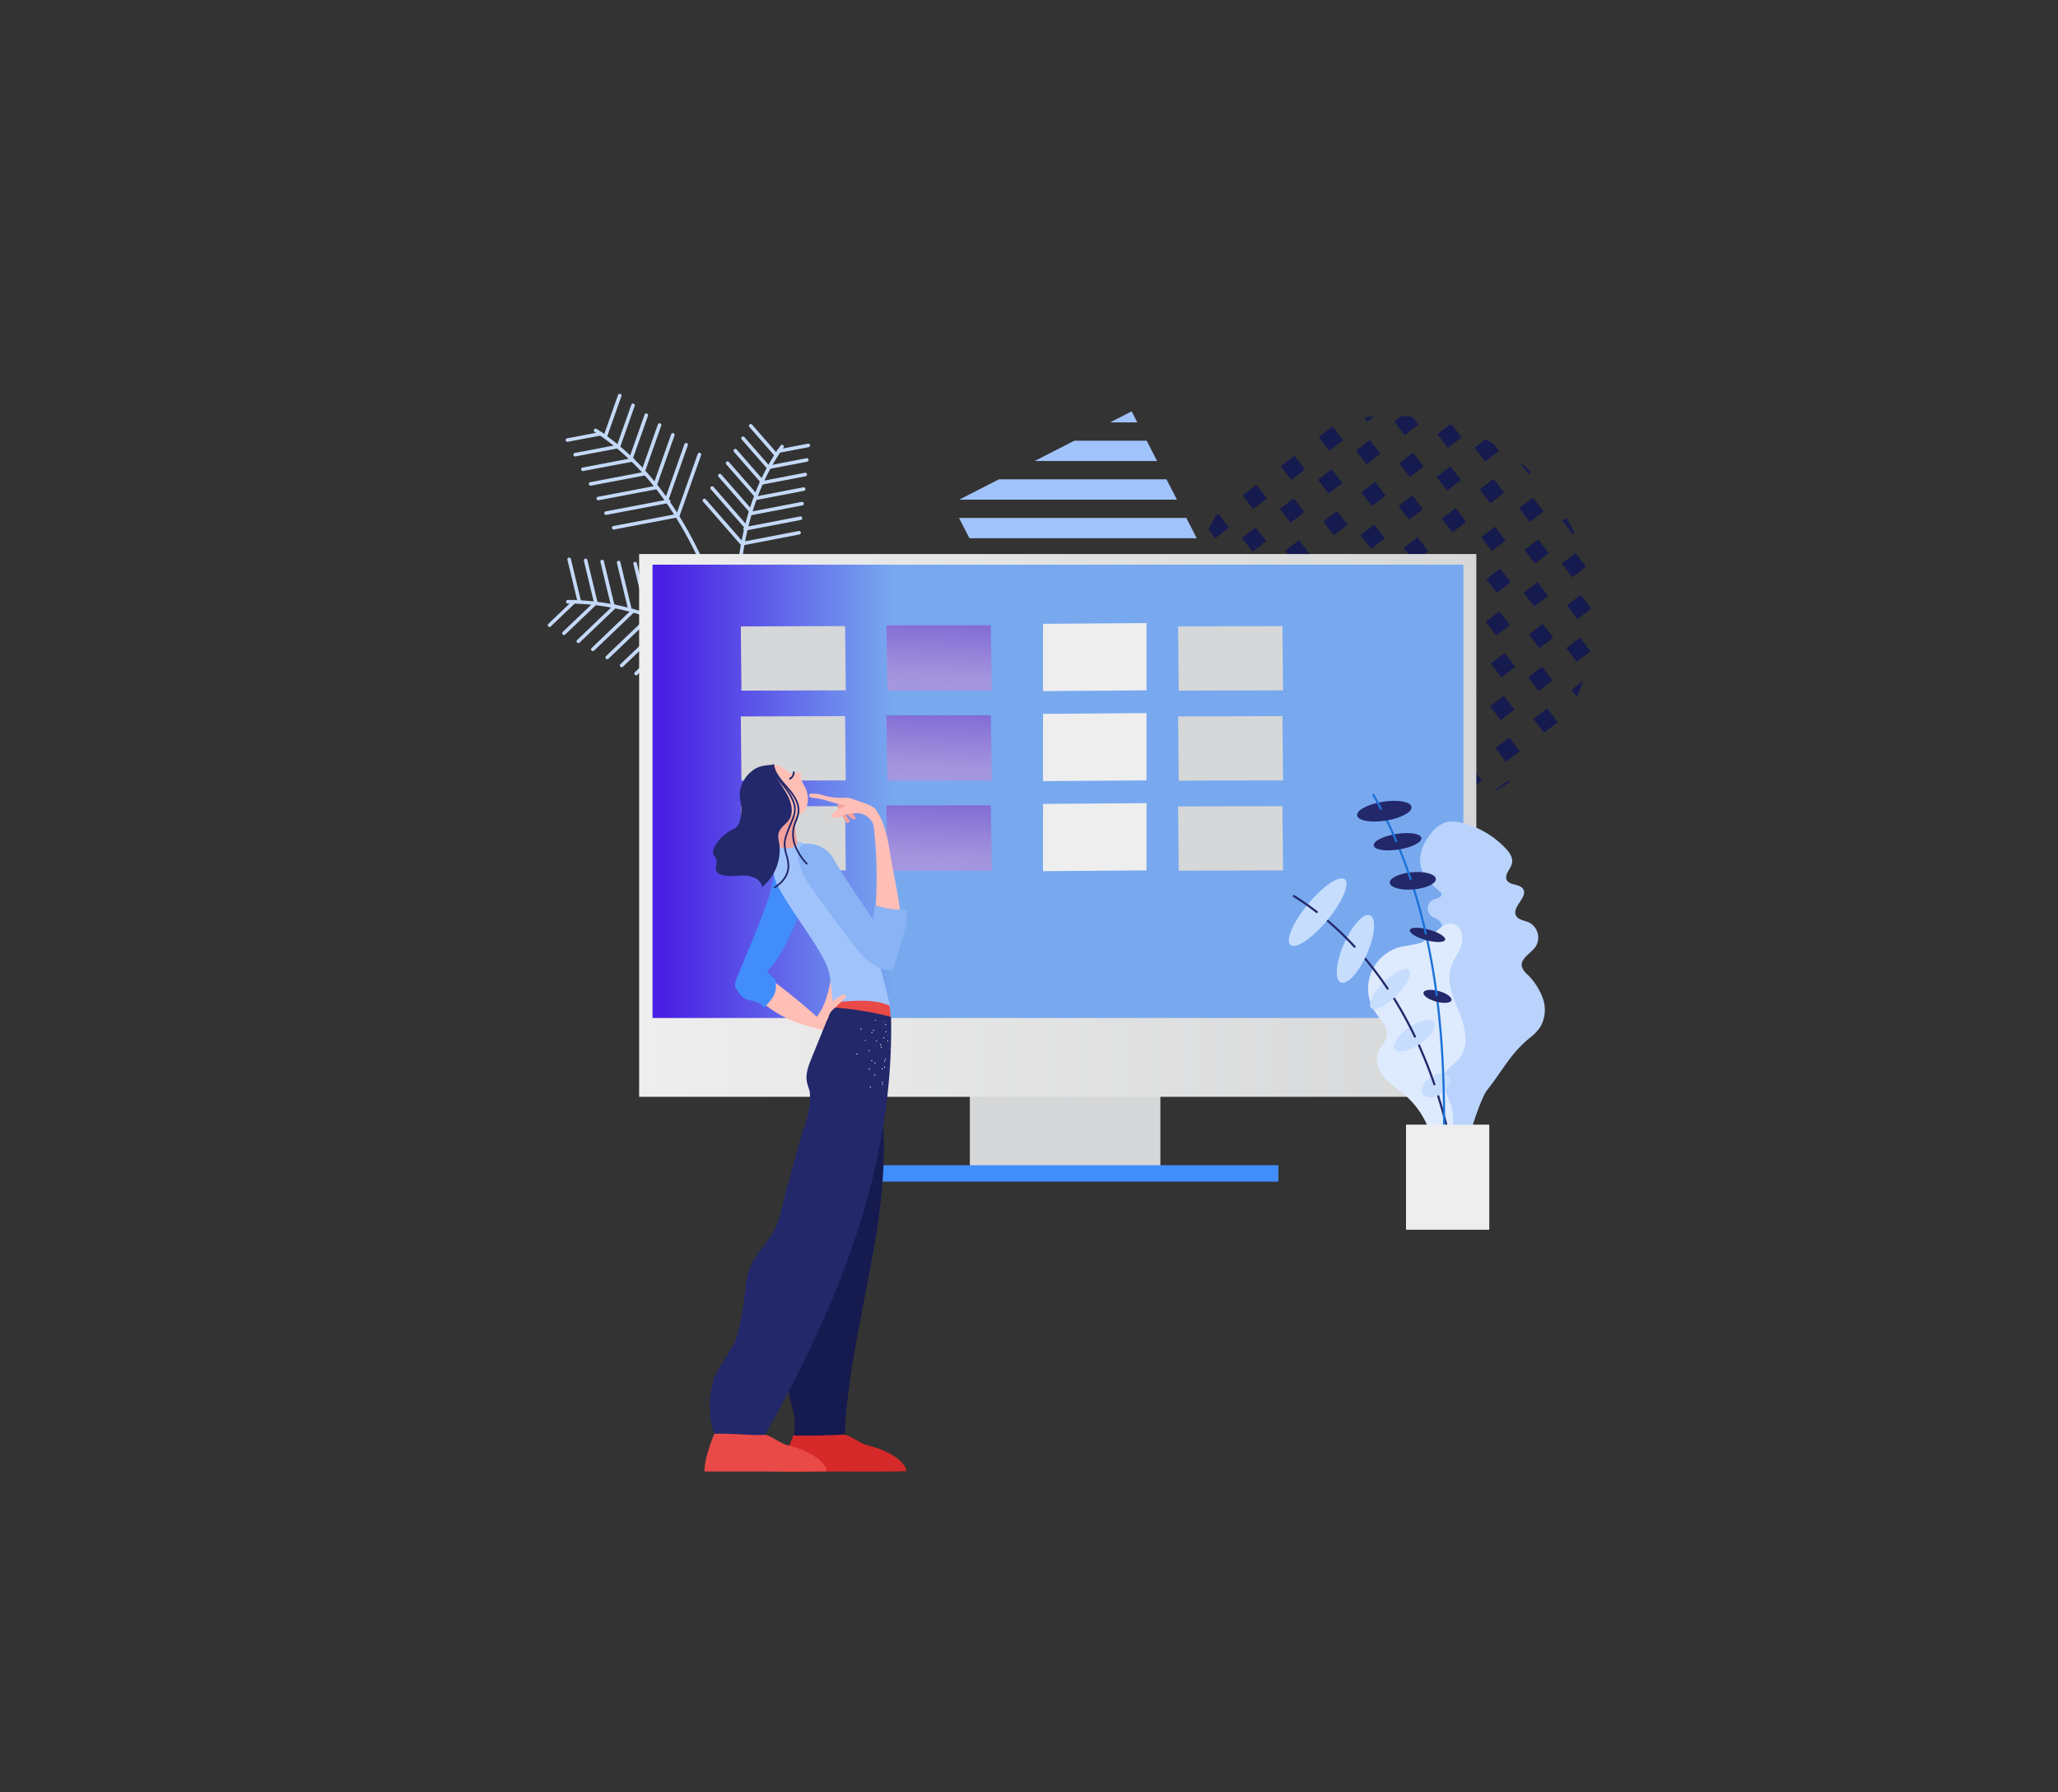 <svg xmlns="http://www.w3.org/2000/svg" xmlns:xlink="http://www.w3.org/1999/xlink" width="643" height="560" viewBox="0 0 643 560">
  <rect x="0" y="0" width="643" height="560" fill="#333333" stroke="none"/>
  <defs>
    <linearGradient id="linear-gradient" x1="0.274" y1="-0.53" x2="1.277" y2="0.648" gradientUnits="objectBoundingBox">
      <stop offset="0" stop-color="#5334c9"/>
      <stop offset="0.696" stop-color="#a393dd"/>
      <stop offset="1" stop-color="#a8a2f0"/>
    </linearGradient>
    <clipPath id="clip-path">
      <rect id="Rectangle_5562" data-name="Rectangle 5562" width="159.439" height="97.548"/>
    </clipPath>
    <clipPath id="clip-path-2">
      <rect id="Rectangle_5563" data-name="Rectangle 5563" width="203.756" height="137.281"/>
    </clipPath>
    <clipPath id="clip-path-3">
      <rect id="Rectangle_5568" data-name="Rectangle 5568" width="261.572" height="196.115"/>
    </clipPath>
    <linearGradient id="linear-gradient-4" y1="0.5" x2="1" y2="0.5" gradientUnits="objectBoundingBox">
      <stop offset="0" stop-color="#eee"/>
      <stop offset="1" stop-color="#d6d7d8"/>
    </linearGradient>
    <linearGradient id="linear-gradient-5" x1="0.014" y1="0.464" x2="0.296" y2="0.464" gradientUnits="objectBoundingBox">
      <stop offset="0" stop-color="#4a21e4"/>
      <stop offset="0.1" stop-color="#4f2fe5"/>
      <stop offset="0.2" stop-color="#533ce6"/>
      <stop offset="0.3" stop-color="#584ae7"/>
      <stop offset="0.4" stop-color="#5c57e8"/>
      <stop offset="0.5" stop-color="#6165ea"/>
      <stop offset="0.6" stop-color="#6673eb"/>
      <stop offset="0.7" stop-color="#6a80ec"/>
      <stop offset="0.8" stop-color="#6f8eed"/>
      <stop offset="0.9" stop-color="#739bee"/>
      <stop offset="1" stop-color="#78a9ef"/>
    </linearGradient>
    <clipPath id="clip-path-4">
      <path id="Path_15188" data-name="Path 15188" d="M0,0,38.564,7.931l7.955,36.783L7.955,36.783Z"/>
    </clipPath>
    <clipPath id="clip-path-7">
      <path id="Path_15187" data-name="Path 15187" d="M8.558,8.509,47.126,0,38.568,36.407,0,44.916Z" transform="translate(0 0)" fill="url(#linear-gradient)"/>
    </clipPath>
    <clipPath id="clip-path-10">
      <path id="Path_15186" data-name="Path 15186" d="M8.861,8.846,46.233,0,37.372,37.119,0,45.965Z" transform="translate(0)"/>
    </clipPath>
    <clipPath id="clip-path-16">
      <rect id="Rectangle_5580" data-name="Rectangle 5580" width="79.974" height="136.262"/>
    </clipPath>
    <linearGradient id="linear-gradient-9" x1="2.299" y1="-6.422" x2="9.253" y2="-6.422" gradientUnits="objectBoundingBox">
      <stop offset="0" stop-color="#b9d3fd"/>
      <stop offset="1" stop-color="#89b3f4"/>
    </linearGradient>
    <linearGradient id="linear-gradient-10" x1="7.794" y1="-11.543" x2="14.748" y2="-11.543" gradientUnits="objectBoundingBox">
      <stop offset="0" stop-color="#deeafe"/>
      <stop offset="1" stop-color="#e9f1fe"/>
    </linearGradient>
    <linearGradient id="linear-gradient-11" x1="7.413" y1="-33.988" x2="14.368" y2="-33.988" xlink:href="#linear-gradient-4"/>
    <linearGradient id="linear-gradient-12" x1="-13.813" y1="11.086" x2="-19.272" y2="11.086" gradientUnits="objectBoundingBox">
      <stop offset="0" stop-color="#a1c3fc"/>
      <stop offset="1" stop-color="#81aef2"/>
    </linearGradient>
    <linearGradient id="linear-gradient-13" x1="-8.751" y1="7.71" x2="-14.21" y2="7.71" gradientUnits="objectBoundingBox">
      <stop offset="0" stop-color="#23286b"/>
      <stop offset="1" stop-color="#151a4f"/>
    </linearGradient>
  </defs>
  <g id="Information_Architecture_card_sorting" data-name="Information Architecture_card sorting" transform="translate(-40 -3819)">
    <rect id="frame" width="643" height="560" transform="translate(40 3819)" fill="none"/>
    <g id="Group_10549" data-name="Group 10549" transform="translate(84.264 -2017.41)">
      <g id="clip-1393_1_" data-name="clip-1393 (1)" transform="translate(100.736 5936.41)">
        <g id="Group_10484" data-name="Group 10484" transform="translate(0 0)">
          <g id="Group_10483" data-name="Group 10483" transform="matrix(0.724, 0.69, -0.69, 0.724, 67.27, 0)">
            <g id="Group_10482" data-name="Group 10482" clip-path="url(#clip-path)">
              <g id="Group_10449" data-name="Group 10449" transform="translate(0 25.559)">
                <g id="Group_10434" data-name="Group 10434" transform="translate(4.274 15.643)">
                  <path id="Path_15040" data-name="Path 15040" d="M118.357,47.5a.559.559,0,0,1-.291-.081c-6.011-3.682-12.015-7.6-17.823-11.4-11.962-7.812-24.331-15.89-37.355-22.261C40.292,2.708,19.357-1.124.658,2.363a.556.556,0,1,1-.2-1.094C19.392-2.269,40.563,1.6,63.379,12.763c13.086,6.4,25.485,14.5,37.475,22.331,5.8,3.788,11.8,7.705,17.8,11.379a.555.555,0,0,1-.292,1.03Z" transform="translate(0 0)" fill="#c4d9f8"/>
                </g>
                <g id="Group_10435" data-name="Group 10435" transform="translate(29.362 18.591)">
                  <path id="Path_15041" data-name="Path 15041" d="M.557,17.531a.556.556,0,0,1-.453-.88L11.869.233a.556.556,0,1,1,.9.647L1.01,17.3A.552.552,0,0,1,.557,17.531Z" transform="translate(0 0)" fill="#c4d9f8"/>
                </g>
                <g id="Group_10436" data-name="Group 10436" transform="translate(24.468 17.214)">
                  <path id="Path_15042" data-name="Path 15042" d="M.557,17.264a.556.556,0,0,1-.453-.88L11.678.233a.556.556,0,1,1,.9.647L1.009,17.031A.548.548,0,0,1,.557,17.264Z" transform="translate(0 0)" fill="#c4d9f8"/>
                </g>
                <g id="Group_10437" data-name="Group 10437" transform="translate(19.574 16.699)">
                  <path id="Path_15043" data-name="Path 15043" d="M.557,16.138a.556.556,0,0,1-.453-.88L10.87.233a.556.556,0,1,1,.9.647L1.009,15.9A.549.549,0,0,1,.557,16.138Z" transform="translate(0 0)" fill="#c4d9f8"/>
                </g>
                <g id="Group_10438" data-name="Group 10438" transform="translate(14.681 16.057)">
                  <path id="Path_15044" data-name="Path 15044" d="M.557,15.138a.556.556,0,0,1-.453-.88L10.153.233a.556.556,0,1,1,.9.647L1.009,14.906A.55.55,0,0,1,.557,15.138Z" transform="translate(0 0)" fill="#c4d9f8"/>
                </g>
                <g id="Group_10439" data-name="Group 10439" transform="translate(9.787 15.606)">
                  <path id="Path_15045" data-name="Path 15045" d="M.557,13.945a.556.556,0,0,1-.453-.88L9.3.233a.556.556,0,1,1,.9.647l-9.2,12.832A.551.551,0,0,1,.557,13.945Z" transform="translate(0 0)" fill="#c4d9f8"/>
                </g>
                <g id="Group_10440" data-name="Group 10440" transform="translate(4.894 15.848)">
                  <path id="Path_15046" data-name="Path 15046" d="M.557,12.062a.556.556,0,0,1-.453-.88L7.95.233a.556.556,0,1,1,.9.647L1.009,11.829A.55.55,0,0,1,.557,12.062Z" transform="translate(0 0)" fill="#c4d9f8"/>
                </g>
                <g id="Group_10441" data-name="Group 10441" transform="translate(0 16.504)">
                  <path id="Path_15047" data-name="Path 15047" d="M.557,9.762A.556.556,0,0,1,.1,8.882L6.3.233a.556.556,0,1,1,.9.647l-6.2,8.65A.55.55,0,0,1,.557,9.762Z" transform="translate(0 0)" fill="#c4d9f8"/>
                </g>
                <g id="Group_10442" data-name="Group 10442" transform="translate(32.962 0)">
                  <path id="Path_15048" data-name="Path 15048" d="M8.824,19.544a.558.558,0,0,1-.509-.328L.049.786A.557.557,0,1,1,1.064.329L9.33,18.759a.557.557,0,0,1-.279.736A.547.547,0,0,1,8.824,19.544Z" transform="translate(0 0)" fill="#c4d9f8"/>
                </g>
                <g id="Group_10443" data-name="Group 10443" transform="translate(27.839 0.637)">
                  <path id="Path_15049" data-name="Path 15049" d="M7.993,17.691a.558.558,0,0,1-.509-.329L.049.786A.556.556,0,1,1,1.064.33L8.5,16.906a.557.557,0,0,1-.279.736A.534.534,0,0,1,7.993,17.691Z" transform="translate(0 0)" fill="#c4d9f8"/>
                </g>
                <g id="Group_10444" data-name="Group 10444" transform="translate(22.717 1.275)">
                  <path id="Path_15050" data-name="Path 15050" d="M7.308,16.163a.558.558,0,0,1-.509-.328L.049.784A.556.556,0,1,1,1.064.33l6.75,15.047a.557.557,0,0,1-.279.736A.535.535,0,0,1,7.308,16.163Z" transform="translate(0 0)" fill="#c4d9f8"/>
                </g>
                <g id="Group_10445" data-name="Group 10445" transform="translate(17.594 1.911)">
                  <path id="Path_15051" data-name="Path 15051" d="M6.693,14.793a.558.558,0,0,1-.509-.328L.049.787A.557.557,0,1,1,1.064.33L7.2,14.008a.557.557,0,0,1-.279.736A.534.534,0,0,1,6.693,14.793Z" transform="translate(0 0)" fill="#c4d9f8"/>
                </g>
                <g id="Group_10446" data-name="Group 10446" transform="translate(12.471 2.55)">
                  <path id="Path_15052" data-name="Path 15052" d="M6.327,13.976a.558.558,0,0,1-.509-.328L.049.787A.557.557,0,1,1,1.064.33L6.833,13.191a.557.557,0,0,1-.279.736A.547.547,0,0,1,6.327,13.976Z" transform="translate(0 0)" fill="#c4d9f8"/>
                </g>
                <g id="Group_10447" data-name="Group 10447" transform="translate(7.347 3.188)">
                  <path id="Path_15053" data-name="Path 15053" d="M6.071,13.4a.558.558,0,0,1-.509-.328L.049.786A.557.557,0,1,1,1.064.329l5.513,12.29a.557.557,0,0,1-.279.736A.543.543,0,0,1,6.071,13.4Z" transform="translate(0 0)" fill="#c4d9f8"/>
                </g>
                <g id="Group_10448" data-name="Group 10448" transform="translate(2.227 3.824)">
                  <path id="Path_15054" data-name="Path 15054" d="M6.128,13.534a.558.558,0,0,1-.509-.329L.049.785A.556.556,0,1,1,1.064.33l5.57,12.42a.556.556,0,0,1-.279.735A.539.539,0,0,1,6.128,13.534Z" transform="translate(0 0)" fill="#c4d9f8"/>
                </g>
              </g>
              <g id="Group_10465" data-name="Group 10465" transform="translate(26.101 57.394)">
                <g id="Group_10450" data-name="Group 10450" transform="translate(8.837 3.532)">
                  <path id="Path_15055" data-name="Path 15055" d="M.556,27.373a.551.551,0,0,1-.4-.173.557.557,0,0,1,.02-.787C14.134,13.14,34,4.861,59.214,1.807,73.674.054,88.487.1,102.8.141,109.732.161,116.9.183,123.929,0a.575.575,0,0,1,.571.542.558.558,0,0,1-.543.571c-7.05.182-14.224.161-21.159.141-14.285-.041-29.06-.085-43.452,1.657C34.375,5.937,14.723,14.116.94,27.219A.56.56,0,0,1,.556,27.373Z" transform="translate(0 0)" fill="#c4d9f8"/>
                </g>
                <g id="Group_10451" data-name="Group 10451" transform="translate(39.74 11.15)">
                  <path id="Path_15056" data-name="Path 15056" d="M.557,21.289H.532A.557.557,0,0,1,0,20.707L.931.531A.557.557,0,0,1,2.043.582l-.93,20.176A.557.557,0,0,1,.557,21.289Z" transform="translate(0 0)" fill="#c4d9f8"/>
                </g>
                <g id="Group_10452" data-name="Group 10452" transform="translate(34.741 12.762)">
                  <path id="Path_15057" data-name="Path 15057" d="M.557,20.962H.532A.557.557,0,0,1,0,20.38L.915.533A.55.55,0,0,1,1.5,0a.557.557,0,0,1,.531.581L1.113,20.431A.557.557,0,0,1,.557,20.962Z" transform="translate(0 0)" fill="#c4d9f8"/>
                </g>
                <g id="Group_10453" data-name="Group 10453" transform="translate(29.742 15.431)">
                  <path id="Path_15058" data-name="Path 15058" d="M.557,19.579H.532A.557.557,0,0,1,0,19L.852.534A.546.546,0,0,1,1.433,0a.557.557,0,0,1,.531.581L1.113,19.047A.557.557,0,0,1,.557,19.579Z" transform="translate(0 0)" fill="#c4d9f8"/>
                </g>
                <g id="Group_10454" data-name="Group 10454" transform="translate(24.743 17.945)">
                  <path id="Path_15059" data-name="Path 15059" d="M.557,18.352H.532A.557.557,0,0,1,0,17.77L.794.535a.539.539,0,0,1,.581-.53.557.557,0,0,1,.531.581L1.113,17.821A.557.557,0,0,1,.557,18.352Z" transform="translate(0 0)" fill="#c4d9f8"/>
                </g>
                <g id="Group_10455" data-name="Group 10455" transform="translate(19.743 20.7)">
                  <path id="Path_15060" data-name="Path 15060" d="M.557,16.881H.532A.557.557,0,0,1,0,16.3L.727.531A.557.557,0,0,1,1.84.582L1.113,16.35A.556.556,0,0,1,.557,16.881Z" transform="translate(0 0)" fill="#c4d9f8"/>
                </g>
                <g id="Group_10456" data-name="Group 10456" transform="translate(14.743 24.298)">
                  <path id="Path_15061" data-name="Path 15061" d="M.557,14.571H.532A.557.557,0,0,1,0,13.989L.621.534A.549.549,0,0,1,1.2,0a.557.557,0,0,1,.531.581L1.113,14.04A.556.556,0,0,1,.557,14.571Z" transform="translate(0 0)" fill="#c4d9f8"/>
                </g>
                <g id="Group_10457" data-name="Group 10457" transform="translate(9.745 28.41)">
                  <path id="Path_15062" data-name="Path 15062" d="M.557,11.744H.532A.557.557,0,0,1,0,11.162L.491.534A.542.542,0,0,1,1.072,0,.557.557,0,0,1,1.6.585l-.49,10.628A.558.558,0,0,1,.557,11.744Z" transform="translate(0 0)" fill="#c4d9f8"/>
                </g>
                <g id="Group_10458" data-name="Group 10458" transform="translate(23.701 0)">
                  <path id="Path_15063" data-name="Path 15063" d="M17.523,12.074a.551.551,0,0,1-.3-.089L.254,1.024A.556.556,0,0,1,.859.09L17.825,11.051a.556.556,0,0,1-.3,1.023Z" transform="translate(0 0)" fill="#c4d9f8"/>
                </g>
                <g id="Group_10459" data-name="Group 10459" transform="translate(19.751 3.324)">
                  <path id="Path_15064" data-name="Path 15064" d="M15.817,10.971a.551.551,0,0,1-.3-.089L.254,1.025A.556.556,0,0,1,.859.09L16.12,9.948a.556.556,0,0,1-.3,1.023Z" transform="translate(0 0)" fill="#c4d9f8"/>
                </g>
                <g id="Group_10460" data-name="Group 10460" transform="translate(15.801 6.648)">
                  <path id="Path_15065" data-name="Path 15065" d="M14.411,10.061a.551.551,0,0,1-.3-.089L.254,1.023a.556.556,0,0,1,.6-.934L14.714,9.038a.556.556,0,0,1-.3,1.023Z" transform="translate(0 0)" fill="#c4d9f8"/>
                </g>
                <g id="Group_10461" data-name="Group 10461" transform="translate(11.849 9.969)">
                  <path id="Path_15066" data-name="Path 15066" d="M13.15,9.248a.551.551,0,0,1-.3-.089L.254,1.024a.556.556,0,0,1,.6-.934L13.452,8.225a.556.556,0,0,1-.3,1.023Z" transform="translate(0 0)" fill="#c4d9f8"/>
                </g>
                <g id="Group_10462" data-name="Group 10462" transform="translate(7.9 13.293)">
                  <path id="Path_15067" data-name="Path 15067" d="M12.4,8.761a.551.551,0,0,1-.3-.089L.254,1.024a.556.556,0,0,1,.6-.934L12.7,7.738a.556.556,0,0,1-.3,1.023Z" transform="translate(0 0)" fill="#c4d9f8"/>
                </g>
                <g id="Group_10463" data-name="Group 10463" transform="translate(3.949 16.616)">
                  <path id="Path_15068" data-name="Path 15068" d="M11.872,8.421a.551.551,0,0,1-.3-.089L.254,1.024A.556.556,0,0,1,.859.09L12.175,7.4a.556.556,0,0,1-.3,1.023Z" transform="translate(0 0)" fill="#c4d9f8"/>
                </g>
                <g id="Group_10464" data-name="Group 10464" transform="translate(0 19.936)">
                  <path id="Path_15069" data-name="Path 15069" d="M11.991,8.5a.551.551,0,0,1-.3-.089L.254,1.024A.556.556,0,0,1,.859.09L12.293,7.477a.556.556,0,0,1-.3,1.023Z" transform="translate(0 0)" fill="#c4d9f8"/>
                </g>
              </g>
              <g id="Group_10481" data-name="Group 10481" transform="translate(38.377 0)">
                <g id="Group_10466" data-name="Group 10466" transform="translate(11.556 5.952)">
                  <path id="Path_15070" data-name="Path 15070" d="M72.222,86.939a.552.552,0,0,1-.354-.129c-4.8-3.975-9.812-7.881-14.656-11.658C47.2,67.346,36.852,59.273,27.724,50.137,11.8,34.2,2.478,17.542.006.635A.558.558,0,0,1,.476,0a.565.565,0,0,1,.631.471C3.545,17.14,12.764,33.583,28.512,49.35c9.077,9.089,19.4,17.139,29.382,24.925,4.85,3.782,9.865,7.694,14.682,11.68a.555.555,0,0,1,.073.783A.549.549,0,0,1,72.222,86.939Z" transform="translate(0 0)" fill="#c4d9f8"/>
                </g>
                <g id="Group_10467" data-name="Group 10467" transform="translate(23.551 21.793)">
                  <path id="Path_15071" data-name="Path 15071" d="M.557,15.69A.556.556,0,0,1,.1,14.811L10.5.233A.556.556,0,1,1,11.4.878L1.01,15.456A.556.556,0,0,1,.557,15.69Z" transform="translate(0 0)" fill="#c4d9f8"/>
                </g>
                <g id="Group_10468" data-name="Group 10468" transform="translate(20.936 18.16)">
                  <path id="Path_15072" data-name="Path 15072" d="M.557,15.453A.556.556,0,0,1,.1,14.574L10.328.233a.557.557,0,0,1,.908.645L1.011,15.219A.556.556,0,0,1,.557,15.453Z" transform="translate(0 0)" fill="#c4d9f8"/>
                </g>
                <g id="Group_10469" data-name="Group 10469" transform="translate(18.868 14.529)">
                  <path id="Path_15073" data-name="Path 15073" d="M.557,14.452A.556.556,0,0,1,.1,13.573L9.616.233a.556.556,0,1,1,.907.645L1.01,14.218A.554.554,0,0,1,.557,14.452Z" transform="translate(0 0)" fill="#c4d9f8"/>
                </g>
                <g id="Group_10470" data-name="Group 10470" transform="translate(16.718 10.895)">
                  <path id="Path_15074" data-name="Path 15074" d="M.557,13.565A.556.556,0,0,1,.1,12.686L8.982.233a.556.556,0,1,1,.907.645L1.01,13.331A.551.551,0,0,1,.557,13.565Z" transform="translate(0 0)" fill="#c4d9f8"/>
                </g>
                <g id="Group_10471" data-name="Group 10471" transform="translate(14.691 7.264)">
                  <path id="Path_15075" data-name="Path 15075" d="M.557,12.506A.556.556,0,0,1,.1,11.627L8.228.233a.556.556,0,1,1,.907.645L1.011,12.271A.553.553,0,0,1,.557,12.506Z" transform="translate(0 0)" fill="#c4d9f8"/>
                </g>
                <g id="Group_10472" data-name="Group 10472" transform="translate(13.101 3.632)">
                  <path id="Path_15076" data-name="Path 15076" d="M.557,10.834A.556.556,0,0,1,.1,9.955L7.035.233a.556.556,0,1,1,.907.645L1.01,10.6A.551.551,0,0,1,.557,10.834Z" transform="translate(0 0)" fill="#c4d9f8"/>
                </g>
                <g id="Group_10473" data-name="Group 10473" transform="translate(11.774 0)">
                  <path id="Path_15077" data-name="Path 15077" d="M.557,8.791A.556.556,0,0,1,.1,7.912L5.579.233a.557.557,0,0,1,.908.645L1.011,8.557A.556.556,0,0,1,.557,8.791Z" transform="translate(0)" fill="#c4d9f8"/>
                </g>
                <g id="Group_10474" data-name="Group 10474" transform="translate(5.616 34.858)">
                  <path id="Path_15078" data-name="Path 15078" d="M18.387,2.755l-.051,0L.506,1.11A.556.556,0,0,1,0,.5.568.568,0,0,1,.608,0L18.438,1.644a.557.557,0,0,1-.051,1.112Z" transform="translate(0 0)" fill="#c4d9f8"/>
                </g>
                <g id="Group_10475" data-name="Group 10475" transform="translate(4.681 30.381)">
                  <path id="Path_15079" data-name="Path 15079" d="M16.594,2.589l-.051,0L.506,1.111A.556.556,0,0,1,0,.5.567.567,0,0,1,.608,0L16.645,1.478a.557.557,0,0,1-.051,1.112Z" transform="translate(0 0)" fill="#c4d9f8"/>
                </g>
                <g id="Group_10476" data-name="Group 10476" transform="translate(3.745 25.901)">
                  <path id="Path_15080" data-name="Path 15080" d="M15.117,2.454l-.051,0L.506,1.111A.556.556,0,0,1,0,.5.562.562,0,0,1,.608,0l14.56,1.341a.557.557,0,0,1-.051,1.112Z" transform="translate(0 0)" fill="#c4d9f8"/>
                </g>
                <g id="Group_10477" data-name="Group 10477" transform="translate(2.81 21.424)">
                  <path id="Path_15081" data-name="Path 15081" d="M13.79,2.332l-.051,0L.506,1.11A.556.556,0,0,1,0,.5.571.571,0,0,1,.608,0L13.84,1.22a.557.557,0,0,1-.051,1.112Z" transform="translate(0 0)" fill="#c4d9f8"/>
                </g>
                <g id="Group_10478" data-name="Group 10478" transform="translate(1.872 16.945)">
                  <path id="Path_15082" data-name="Path 15082" d="M13,2.258l-.051,0L.506,1.11A.556.556,0,0,1,0,.5.572.572,0,0,1,.608,0L13.051,1.147A.557.557,0,0,1,13,2.258Z" transform="translate(0 0)" fill="#c4d9f8"/>
                </g>
                <g id="Group_10479" data-name="Group 10479" transform="translate(0.938 12.467)">
                  <path id="Path_15083" data-name="Path 15083" d="M12.448,2.208l-.051,0L.506,1.11A.556.556,0,0,1,0,.5.566.566,0,0,1,.608,0L12.5,1.1a.557.557,0,0,1-.051,1.112Z" transform="translate(0 0)" fill="#c4d9f8"/>
                </g>
                <g id="Group_10480" data-name="Group 10480" transform="translate(0 7.988)">
                  <path id="Path_15084" data-name="Path 15084" d="M12.574,2.219l-.051,0L.506,1.11A.556.556,0,0,1,0,.5.568.568,0,0,1,.608,0L12.625,1.108a.556.556,0,0,1-.051,1.111Z" transform="translate(0 0)" fill="#c4d9f8"/>
                </g>
              </g>
            </g>
          </g>
        </g>
        <g id="Group_10489" data-name="Group 10489" transform="translate(148.418 28.533)">
          <g id="Group_10488" data-name="Group 10488" transform="translate(0)">
            <g id="Group_10487" data-name="Group 10487" clip-path="url(#clip-path-2)">
              <g id="Group_10485" data-name="Group 10485" transform="translate(84.147 1.441)">
                <path id="Path_15085" data-name="Path 15085" d="M798.984,294.153l-.029-.037c0,.024-.009.046-.012.067Z" transform="translate(-679.602 -220.647)" fill="#151a4f"/>
                <path id="Path_15086" data-name="Path 15086" d="M728.25,428.219q.329-.325.653-.653l-.726.557Z" transform="translate(-626.86 -320.108)" fill="#151a4f"/>
                <path id="Path_15087" data-name="Path 15087" d="M681.524,455.866l.146.19c1.555-.936,3.056-1.946,4.514-3l-.365-.474Z" transform="translate(-592.089 -338.748)" fill="#151a4f"/>
                <path id="Path_15088" data-name="Path 15088" d="M777.424,335.74c.707-1.658,1.333-3.355,1.9-5.076l-3.649,2.8Z" transform="translate(-662.259 -247.886)" fill="#151a4f"/>
                <path id="Path_15089" data-name="Path 15089" d="M732.359,372.01l-3.294-4.29,4.3-3.289,3.294,4.29Z" transform="translate(-627.522 -273.053)" fill="#151a4f"/>
                <path id="Path_15090" data-name="Path 15090" d="M685.713,407.75l-3.294-4.29,4.3-3.289,3.294,4.29Z" transform="translate(-592.757 -299.69)" fill="#151a4f"/>
                <path id="Path_15091" data-name="Path 15091" d="M639.068,443.494l-3.294-4.29,4.3-3.289,3.294,4.29Z" transform="translate(-557.992 -326.331)" fill="#151a4f"/>
                <path id="Path_15092" data-name="Path 15092" d="M594.4,477.71l2.256-1.728-3.294-4.289-4.294,3.29,2.545,3.314c.222-.041.441-.07.663-.112C593,478.042,593.7,477.872,594.4,477.71Z" transform="translate(-523.185 -352.995)" fill="#151a4f"/>
                <path id="Path_15093" data-name="Path 15093" d="M769.3,280.717l3.294,4.289,4.254-3.259c0-.022.009-.045.012-.067l-3.265-4.252Z" transform="translate(-657.513 -208.209)" fill="#151a4f"/>
                <path id="Path_15094" data-name="Path 15094" d="M726.907,313.2l3.294,4.29-4.3,3.289-3.294-4.29Z" transform="translate(-622.713 -234.87)" fill="#151a4f"/>
                <path id="Path_15095" data-name="Path 15095" d="M680.251,348.939l3.294,4.29-4.3,3.289-3.294-4.29Z" transform="translate(-587.94 -261.507)" fill="#151a4f"/>
                <path id="Path_15096" data-name="Path 15096" d="M633.6,384.681l3.294,4.29-4.3,3.289-3.294-4.29Z" transform="translate(-553.173 -288.145)" fill="#151a4f"/>
                <path id="Path_15097" data-name="Path 15097" d="M586.953,420.418l3.294,4.29-4.3,3.289-3.295-4.29Z" transform="translate(-518.404 -314.78)" fill="#151a4f"/>
                <path id="Path_15098" data-name="Path 15098" d="M773.495,232.6l-3.294-4.29,4.3-3.289,3.294,4.29Z" transform="translate(-658.181 -169.149)" fill="#151a4f"/>
                <path id="Path_15099" data-name="Path 15099" d="M726.839,268.342l-3.294-4.29,4.3-3.289,3.294,4.29Z" transform="translate(-623.408 -195.79)" fill="#151a4f"/>
                <path id="Path_15100" data-name="Path 15100" d="M680.178,304.082l-3.295-4.29,4.3-3.289,3.294,4.29Z" transform="translate(-588.631 -222.426)" fill="#151a4f"/>
                <path id="Path_15101" data-name="Path 15101" d="M633.54,339.825l-3.294-4.29,4.3-3.289,3.295,4.29Z" transform="translate(-553.872 -249.065)" fill="#151a4f"/>
                <path id="Path_15102" data-name="Path 15102" d="M586.9,375.569l-3.294-4.29,4.3-3.289,3.295,4.29Z" transform="translate(-519.113 -275.706)" fill="#151a4f"/>
                <path id="Path_15103" data-name="Path 15103" d="M540.25,411.312l-3.295-4.29,4.3-3.289,3.295,4.29Z" transform="translate(-484.342 -302.345)" fill="#151a4f"/>
                <path id="Path_15104" data-name="Path 15104" d="M768.049,173.8l3.294,4.29-4.3,3.289-3.294-4.29Z" transform="translate(-653.375 -130.972)" fill="#151a4f"/>
                <path id="Path_15105" data-name="Path 15105" d="M721.393,209.53l3.294,4.29-4.3,3.289-3.294-4.29Z" transform="translate(-618.602 -157.604)" fill="#151a4f"/>
                <path id="Path_15106" data-name="Path 15106" d="M674.747,245.272l3.294,4.29-4.3,3.289-3.295-4.29Z" transform="translate(-583.837 -184.243)" fill="#151a4f"/>
                <path id="Path_15107" data-name="Path 15107" d="M628.089,281.006l3.294,4.29-4.3,3.289-3.294-4.29Z" transform="translate(-549.062 -210.876)" fill="#151a4f"/>
                <path id="Path_15108" data-name="Path 15108" d="M581.435,316.748l3.294,4.29-4.3,3.289-3.295-4.29Z" transform="translate(-514.291 -237.515)" fill="#151a4f"/>
                <path id="Path_15109" data-name="Path 15109" d="M534.787,352.488l3.294,4.29-4.3,3.289-3.295-4.29Z" transform="translate(-479.524 -264.152)" fill="#151a4f"/>
                <path id="Path_15110" data-name="Path 15110" d="M767.932,135.764l.484-.371q-1.155-2.511-2.518-4.885l-1.262.966Z" transform="translate(-654.033 -98.709)" fill="#151a4f"/>
                <path id="Path_15111" data-name="Path 15111" d="M721.322,164.668l-3.295-4.29,4.3-3.289,3.294,4.29Z" transform="translate(-619.296 -118.52)" fill="#151a4f"/>
                <path id="Path_15112" data-name="Path 15112" d="M674.671,200.41l-3.294-4.29,4.3-3.289,3.294,4.29Z" transform="translate(-584.527 -145.159)" fill="#151a4f"/>
                <path id="Path_15113" data-name="Path 15113" d="M628.023,236.158l-3.294-4.29,4.3-3.289,3.294,4.29Z" transform="translate(-549.76 -171.802)" fill="#151a4f"/>
                <path id="Path_15114" data-name="Path 15114" d="M581.375,271.9l-3.294-4.29,4.3-3.289,3.295,4.29Z" transform="translate(-514.993 -198.443)" fill="#151a4f"/>
                <path id="Path_15115" data-name="Path 15115" d="M534.727,307.642l-3.295-4.29,4.3-3.289,3.294,4.29Z" transform="translate(-480.226 -225.079)" fill="#151a4f"/>
                <path id="Path_15116" data-name="Path 15116" d="M488.081,343.384l-3.294-4.29,4.3-3.289,3.295,4.29Z" transform="translate(-445.461 -251.718)" fill="#151a4f"/>
                <path id="Path_15117" data-name="Path 15117" d="M715.886,105.863l3.294,4.29-4.3,3.289-3.294-4.29Z" transform="translate(-614.498 -80.341)" fill="#151a4f"/>
                <path id="Path_15118" data-name="Path 15118" d="M668.306,149.112l-3.294-4.29,4.3-3.289,3.294,4.29Z" transform="translate(-579.783 -106.926)" fill="#151a4f"/>
                <path id="Path_15119" data-name="Path 15119" d="M621.664,184.859l-3.295-4.29,4.3-3.289,3.295,4.29Z" transform="translate(-545.02 -133.569)" fill="#151a4f"/>
                <path id="Path_15120" data-name="Path 15120" d="M575.923,213.073l3.294,4.29-4.3,3.289-3.294-4.29Z" transform="translate(-510.183 -160.245)" fill="#151a4f"/>
                <path id="Path_15121" data-name="Path 15121" d="M529.275,248.818l3.294,4.29-4.3,3.289-3.295-4.29Z" transform="translate(-475.416 -186.886)" fill="#151a4f"/>
                <path id="Path_15122" data-name="Path 15122" d="M482.622,284.552l3.294,4.29-4.3,3.289-3.294-4.29Z" transform="translate(-440.645 -213.519)" fill="#151a4f"/>
                <path id="Path_15123" data-name="Path 15123" d="M714.615,64.577c-1.25-1.2-2.539-2.352-3.881-3.443l3.1,4.038Z" transform="translate(-613.86 -47.004)" fill="#151a4f"/>
                <path id="Path_15124" data-name="Path 15124" d="M667.582,83.009l3.294,4.29-4.3,3.289-3.295-4.29Z" transform="translate(-578.497 -63.308)" fill="#151a4f"/>
                <path id="Path_15125" data-name="Path 15125" d="M620.008,126.266l-3.295-4.29,4.3-3.289,3.294,4.29Z" transform="translate(-543.786 -89.899)" fill="#151a4f"/>
                <path id="Path_15126" data-name="Path 15126" d="M574.286,154.488l3.294,4.29-4.3,3.289-3.295-4.29Z" transform="translate(-508.963 -116.581)" fill="#151a4f"/>
                <path id="Path_15127" data-name="Path 15127" d="M527.635,190.227l3.294,4.29-4.3,3.289-3.295-4.29Z" transform="translate(-474.194 -143.218)" fill="#151a4f"/>
                <path id="Path_15128" data-name="Path 15128" d="M480.987,225.964l3.294,4.29-4.3,3.289-3.294-4.29Z" transform="translate(-439.427 -169.853)" fill="#151a4f"/>
                <path id="Path_15129" data-name="Path 15129" d="M433.415,269.239l-3.295-4.29,4.3-3.289,3.295,4.29Z" transform="translate(-404.718 -196.458)" fill="#151a4f"/>
                <path id="Path_15130" data-name="Path 15130" d="M660.26,41.26l4.294-3.29-1.693-2.2q-1.232-.727-2.495-1.4l-3.4,2.606Z" transform="translate(-573.787 -27.053)" fill="#151a4f"/>
                <path id="Path_15131" data-name="Path 15131" d="M614.576,67.447l3.295,4.29-4.3,3.289-3.294-4.29Z" transform="translate(-538.992 -51.709)" fill="#151a4f"/>
                <path id="Path_15132" data-name="Path 15132" d="M567.923,103.184l3.294,4.29-4.3,3.289-3.294-4.29Z" transform="translate(-504.221 -78.344)" fill="#151a4f"/>
                <path id="Path_15133" data-name="Path 15133" d="M521.272,138.926l3.294,4.29-4.3,3.289-3.294-4.29Z" transform="translate(-469.452 -104.983)" fill="#151a4f"/>
                <path id="Path_15134" data-name="Path 15134" d="M474.622,174.666l3.294,4.29-4.3,3.289-3.294-4.29Z" transform="translate(-434.683 -131.62)" fill="#151a4f"/>
                <path id="Path_15135" data-name="Path 15135" d="M427.968,210.4l3.294,4.29-4.3,3.289-3.294-4.29Z" transform="translate(-399.912 -158.255)" fill="#151a4f"/>
                <path id="Path_15136" data-name="Path 15136" d="M614.456,23.481l4.294-3.29-2.875-3.744c-.267-.086-.532-.172-.8-.253l-3.913,3Z" transform="translate(-539.648 -13.51)" fill="#151a4f"/>
                <path id="Path_15137" data-name="Path 15137" d="M568.777,50.821l3.294,4.29-4.3,3.289-3.294-4.29Z" transform="translate(-504.857 -39.318)" fill="#151a4f"/>
                <path id="Path_15138" data-name="Path 15138" d="M521.2,94.083l-3.294-4.29,4.3-3.289,3.295,4.29Z" transform="translate(-470.141 -65.913)" fill="#151a4f"/>
                <path id="Path_15139" data-name="Path 15139" d="M474.543,129.825l-3.295-4.29,4.3-3.289,3.295,4.29Z" transform="translate(-435.37 -92.552)" fill="#151a4f"/>
                <path id="Path_15140" data-name="Path 15140" d="M427.9,165.573l-3.294-4.29,4.3-3.289,3.294,4.29Z" transform="translate(-400.609 -119.194)" fill="#151a4f"/>
                <path id="Path_15141" data-name="Path 15141" d="M381.247,201.315l-3.295-4.29,4.3-3.289,3.295,4.29Z" transform="translate(-365.836 -145.833)" fill="#151a4f"/>
                <path id="Path_15142" data-name="Path 15142" d="M561.437,11.665l4.294-3.29-1.88-2.448c-1.148-.124-2.3-.209-3.465-.27l-2.245,1.719Z" transform="translate(-500.133 -5.657)" fill="#151a4f"/>
                <path id="Path_15143" data-name="Path 15143" d="M515.763,35.254l3.294,4.29-4.3,3.289-3.295-4.29Z" transform="translate(-465.346 -27.716)" fill="#151a4f"/>
                <path id="Path_15144" data-name="Path 15144" d="M469.107,70.993l3.295,4.29-4.3,3.289-3.295-4.29Z" transform="translate(-430.573 -54.352)" fill="#151a4f"/>
                <path id="Path_15145" data-name="Path 15145" d="M422.462,106.733l3.294,4.29-4.3,3.289-3.294-4.29Z" transform="translate(-395.808 -80.989)" fill="#151a4f"/>
                <path id="Path_15146" data-name="Path 15146" d="M375.806,142.467l3.295,4.29-4.3,3.289-3.295-4.29Z" transform="translate(-361.035 -107.622)" fill="#151a4f"/>
                <path id="Path_15147" data-name="Path 15147" d="M524.5,6.174q-1.57.128-3.143.338l1,1.3Z" transform="translate(-472.715 -6.043)" fill="#151a4f"/>
                <path id="Path_15148" data-name="Path 15148" d="M469.96,18.628l3.294,4.29-4.3,3.289-3.294-4.29Z" transform="translate(-431.209 -15.324)" fill="#151a4f"/>
                <path id="Path_15149" data-name="Path 15149" d="M423.31,54.364l3.295,4.29-4.3,3.289-3.295-4.29Z" transform="translate(-396.44 -41.959)" fill="#151a4f"/>
                <path id="Path_15150" data-name="Path 15150" d="M376.654,90.1l3.295,4.29-4.3,3.289-3.295-4.29Z" transform="translate(-361.667 -68.594)" fill="#151a4f"/>
                <path id="Path_15151" data-name="Path 15151" d="M336.791,130.112l-3.295-4.29-.878.672c-.794,1.358-1.543,2.74-2.236,4.155l2.113,2.752Z" transform="translate(-330.382 -95.216)" fill="#151a4f"/>
              </g>
              <path id="Path_15152" data-name="Path 15152" d="M88.261,257.986,11.593,268.878,0,187.459l76.669-10.891Z" transform="translate(0 -131.597)" fill="#428dfc"/>
              <g id="Group_10486" data-name="Group 10486" transform="translate(6.21)">
                <path id="Path_15153" data-name="Path 15153" d="M216.448,0,209.71,3.45h8.507Z" transform="translate(-162.507)" fill="#a1c3fc"/>
                <path id="Path_15154" data-name="Path 15154" d="M117.181,42.331h38.264l-3.258-6.349h-22.6Z" transform="translate(-93.546 -26.818)" fill="#a1c3fc"/>
                <path id="Path_15155" data-name="Path 15155" d="M24.651,89.7H92.672l-3.259-6.349H37.055Z" transform="translate(-24.582 -62.119)" fill="#a1c3fc"/>
                <path id="Path_15156" data-name="Path 15156" d="M27.639,137.06H98.661L95.4,130.71H24.381Z" transform="translate(-24.381 -97.419)" fill="#a1c3fc"/>
                <path id="Path_15157" data-name="Path 15157" d="M51.941,184.427h71.022l-3.257-6.349H48.683Z" transform="translate(-42.493 -132.723)" fill="#a1c3fc"/>
                <path id="Path_15158" data-name="Path 15158" d="M76.242,231.792h51.074l12.4-6.351H72.984Z" transform="translate(-60.605 -168.022)" fill="#a1c3fc"/>
                <path id="Path_15159" data-name="Path 15159" d="M100.548,279.159h21.317l12.4-6.35H97.291Z" transform="translate(-78.721 -203.326)" fill="#a1c3fc"/>
                <path id="Path_15160" data-name="Path 15160" d="M123.095,323.1l5.72-2.928h-7.222Z" transform="translate(-96.833 -238.628)" fill="#a1c3fc"/>
              </g>
            </g>
          </g>
        </g>
        <g id="Group_10493" data-name="Group 10493" transform="translate(54.69 73.105)">
          <g id="Group_10492" data-name="Group 10492" transform="translate(0)">
            <g id="Group_10491" data-name="Group 10491" clip-path="url(#clip-path-3)">
              <g id="Group_10490" data-name="Group 10490">
                <rect id="Rectangle_5564" data-name="Rectangle 5564" width="59.524" height="66.334" transform="translate(103.329 126.79)" fill="#d6d7d8"/>
                <rect id="Rectangle_5565" data-name="Rectangle 5565" width="133.301" height="5.143" transform="translate(66.441 190.972)" fill="#428dfc"/>
                <rect id="Rectangle_5566" data-name="Rectangle 5566" width="261.572" height="169.613" fill="url(#linear-gradient-4)"/>
                <rect id="Rectangle_5567" data-name="Rectangle 5567" width="252.35" height="139.685" transform="translate(4.611 4.229)" fill="#fff"/>
              </g>
              <ellipse id="Ellipse_458" data-name="Ellipse 458" cx="7.456" cy="7.467" rx="7.456" ry="7.467" transform="translate(234.87 149.034)" fill="#eee"/>
            </g>
          </g>
        </g>
        <g id="Group_10548" data-name="Group 10548" transform="translate(58.872 76.431)">
          <path id="Path_6219" data-name="Path 6219" d="M-8.876-73.813H244.473V67.837H-8.876Z" transform="translate(8.876 73.813)" fill="url(#linear-gradient-5)"/>
        </g>
        <g id="Group_10499" data-name="Group 10499" transform="translate(164.796 73.123)">
          <g id="Group_10498" data-name="Group 10498" transform="translate(0 31.434) rotate(-42.51)">
            <g id="Group_10497" data-name="Group 10497" transform="translate(0 0)" clip-path="url(#clip-path-4)">
              <path id="square-2-i4" d="M0,0,21.01.09l.107,32.324-21.01-.09Z" transform="matrix(0.673, -0.74, 0.74, 0.673, 4.165, 19.258)" fill="#eee"/>
            </g>
          </g>
        </g>
        <g id="Group_10540" data-name="Group 10540" transform="translate(164.796 101.253)">
          <g id="Group_10498-2" data-name="Group 10498" transform="translate(0 31.434) rotate(-42.51)">
            <g id="Group_10497-2" data-name="Group 10497" transform="translate(0 0)" clip-path="url(#clip-path-4)">
              <path id="square-2-i4-2" data-name="square-2-i4" d="M0,0,21.01.09l.107,32.324-21.01-.09Z" transform="matrix(0.673, -0.74, 0.74, 0.673, 4.165, 19.258)" fill="#eee"/>
            </g>
          </g>
        </g>
        <g id="Group_10541" data-name="Group 10541" transform="translate(164.796 129.382)">
          <g id="Group_10498-3" data-name="Group 10498" transform="translate(0 31.434) rotate(-42.51)">
            <g id="Group_10497-3" data-name="Group 10497" transform="translate(0 0)" clip-path="url(#clip-path-4)">
              <path id="square-2-i4-3" data-name="square-2-i4" d="M0,0,21.01.09l.107,32.324-21.01-.09Z" transform="matrix(0.673, -0.74, 0.74, 0.673, 4.165, 19.258)" fill="#eee"/>
            </g>
          </g>
        </g>
        <g id="Group_10505" data-name="Group 10505" transform="translate(115.882 73.123)">
          <g id="Group_10504" data-name="Group 10504" transform="matrix(0.745, 0.668, -0.668, 0.745, 29.984, 0)">
            <g id="Group_10503" data-name="Group 10503" transform="translate(0 0)" clip-path="url(#clip-path-7)">
              <path id="square-i6" d="M0,21.808,24.262,0,38.169,15,13.907,36.8Z" transform="translate(4.478 4.056)" fill="url(#linear-gradient)"/>
            </g>
          </g>
        </g>
        <g id="Group_10538" data-name="Group 10538" transform="translate(115.882 101.253)">
          <g id="Group_10504-2" data-name="Group 10504" transform="matrix(0.745, 0.668, -0.668, 0.745, 29.984, 0)">
            <g id="Group_10503-2" data-name="Group 10503" transform="translate(0 0)" clip-path="url(#clip-path-7)">
              <path id="square-i6-2" data-name="square-i6" d="M0,21.808,24.262,0,38.169,15,13.907,36.8Z" transform="translate(4.478 4.056)" fill="url(#linear-gradient)"/>
            </g>
          </g>
        </g>
        <g id="Group_10539" data-name="Group 10539" transform="translate(115.882 129.382)">
          <g id="Group_10504-3" data-name="Group 10504" transform="matrix(0.745, 0.668, -0.668, 0.745, 29.984, 0)">
            <g id="Group_10503-3" data-name="Group 10503" transform="translate(0 0)" clip-path="url(#clip-path-7)">
              <path id="square-i6-3" data-name="square-i6" d="M0,21.808,24.262,0,38.169,15,13.907,36.8Z" transform="translate(4.478 4.056)" fill="url(#linear-gradient)"/>
            </g>
          </g>
        </g>
        <g id="Group_10517" data-name="Group 10517" transform="translate(70.245 73.123)">
          <g id="Group_10516" data-name="Group 10516" transform="matrix(0.711, 0.703, -0.703, 0.711, 32.328, 0)">
            <g id="Group_10515" data-name="Group 10515" transform="translate(0 0)" clip-path="url(#clip-path-10)">
              <path id="Path_15161" data-name="Path 15161" d="M14.255,37.119,0,22.983,23.116,0,37.372,14.136Z" transform="translate(4.431 4.423)" fill="#d6d7d8"/>
            </g>
          </g>
        </g>
        <g id="Group_10542" data-name="Group 10542" transform="translate(206.874 73.123)">
          <g id="Group_10516-2" data-name="Group 10516" transform="matrix(0.711, 0.703, -0.703, 0.711, 32.328, 0)">
            <g id="Group_10515-2" data-name="Group 10515" transform="translate(0 0)" clip-path="url(#clip-path-10)">
              <path id="Path_15161-2" data-name="Path 15161" d="M14.255,37.119,0,22.983,23.116,0,37.372,14.136Z" transform="translate(4.431 4.423)" fill="#d6d7d8"/>
            </g>
          </g>
        </g>
        <g id="Group_10536" data-name="Group 10536" transform="translate(70.245 101.253)">
          <g id="Group_10516-3" data-name="Group 10516" transform="matrix(0.711, 0.703, -0.703, 0.711, 32.328, 0)">
            <g id="Group_10515-3" data-name="Group 10515" transform="translate(0 0)" clip-path="url(#clip-path-10)">
              <path id="Path_15161-3" data-name="Path 15161" d="M14.255,37.119,0,22.983,23.116,0,37.372,14.136Z" transform="translate(4.431 4.423)" fill="#d6d7d8"/>
            </g>
          </g>
        </g>
        <g id="Group_10543" data-name="Group 10543" transform="translate(206.874 101.253)">
          <g id="Group_10516-4" data-name="Group 10516" transform="matrix(0.711, 0.703, -0.703, 0.711, 32.328, 0)">
            <g id="Group_10515-4" data-name="Group 10515" transform="translate(0 0)" clip-path="url(#clip-path-10)">
              <path id="Path_15161-4" data-name="Path 15161" d="M14.255,37.119,0,22.983,23.116,0,37.372,14.136Z" transform="translate(4.431 4.423)" fill="#d6d7d8"/>
            </g>
          </g>
        </g>
        <g id="Group_10537" data-name="Group 10537" transform="translate(70.245 129.382)">
          <g id="Group_10516-5" data-name="Group 10516" transform="matrix(0.711, 0.703, -0.703, 0.711, 32.328, 0)">
            <g id="Group_10515-5" data-name="Group 10515" transform="translate(0 0)" clip-path="url(#clip-path-10)">
              <path id="Path_15161-5" data-name="Path 15161" d="M14.255,37.119,0,22.983,23.116,0,37.372,14.136Z" transform="translate(4.431 4.423)" fill="#d6d7d8"/>
            </g>
          </g>
        </g>
        <g id="Group_10544" data-name="Group 10544" transform="translate(206.874 129.382)">
          <g id="Group_10516-6" data-name="Group 10516" transform="matrix(0.711, 0.703, -0.703, 0.711, 32.328, 0)">
            <g id="Group_10515-6" data-name="Group 10515" transform="translate(0 0)" clip-path="url(#clip-path-10)">
              <path id="Path_15161-6" data-name="Path 15161" d="M14.255,37.119,0,22.983,23.116,0,37.372,14.136Z" transform="translate(4.431 4.423)" fill="#d6d7d8"/>
            </g>
          </g>
        </g>
        <g id="Group_10535" data-name="Group 10535" transform="translate(257.682 147.985)">
          <g id="Group_10534" data-name="Group 10534" transform="translate(79.974 136.262) rotate(180)">
            <g id="Group_10533" data-name="Group 10533" clip-path="url(#clip-path-16)">
              <path id="Path_15163" data-name="Path 15163" d="M38.611,104.851l.291.35c-.064,0-.13,0-.194.008.928,3.793-.9,7.81-3.476,10.767a9.528,9.528,0,0,1-4.152,3.041,9.935,9.935,0,0,1-5.37-.175,28.165,28.165,0,0,1-13.5-7.955c-1.178-1.253-2.308-2.864-1.973-4.552.374-1.885,2.5-3.6,1.628-5.311-.9-1.765-3.958-1.124-5.058-2.771-1.694-2.538,3.554-5.581,2.207-8.318-.691-1.4-2.594-1.521-4.026-2.147a5.32,5.32,0,0,1-2.129-7.577c1.53-2.187,4.918-3.742,4.278-6.333a5.305,5.305,0,0,0-1.592-2.268A19.726,19.726,0,0,1,.573,63.945a10.682,10.682,0,0,1,.868-8.886,14.922,14.922,0,0,1,3.267-3.384c6.085-4.958,8.442-10.167,13.325-16.312C21.084,31.524,27.867,6.921,29.526,0c1.259,10.073,4.156,40.031,5.374,41.693s1.851,4,.815,5.78c-.755,1.3-2.195,2-3.421,2.869s-2.384,2.233-2.089,3.706a4.3,4.3,0,0,0,1.006,1.8,32.076,32.076,0,0,1,4.03,5.221c1.015,1.956,1.305,4.494.005,6.273-1.22,1.67-3.564,2.4-5.393,3.428,1.561,1.2,3.852,2.014,5.151,3.559a4.833,4.833,0,0,1,.937,4.338c-.438,1.564-1.624,2.773-2.574,4.1a2.732,2.732,0,0,1-.321,2.246,3.207,3.207,0,0,1-.945.912,2.887,2.887,0,0,0,.644,2.136c.792.913,2.13,1.158,3.007,1.989a3.071,3.071,0,0,1-.832,4.793c-1.009.444-2.5.56-2.66,1.65a1.13,1.13,0,0,0,.01.372C34.87,99.274,37.647,101.547,38.611,104.851Z" transform="translate(0.001 8.258)" fill="url(#linear-gradient-9)"/>
              <path id="Path_15164" data-name="Path 15164" d="M27.357,32.533c-.72,1.8-2.393,3.193-2.728,5.106-.486,2.777,1.957,5.071,3.53,7.41a13.391,13.391,0,0,1-7.679,20.414c-2.612.693-5.49.619-7.812,2-3.162,1.884-5.686,6.4-9.156,5.174-2.426-.858-3-4.162-2.194-6.607s2.513-4.521,3.262-6.983c1.432-4.7-.87-9.625-2.7-14.189S-1.208,34.66,1.845,30.8c1.489-1.88,3.871-3.1,4.734-5.34,1.175-3.042-.971-6.231-2.027-9.317A14.552,14.552,0,0,1,9.8,0a26.473,26.473,0,0,0,9.123,19.237c2.148,1.84,4.608,3.343,6.46,5.48S28.405,29.906,27.357,32.533Z" transform="translate(24.772 22.854)" fill="url(#linear-gradient-10)"/>
              <g id="Group_10521" data-name="Group 10521" transform="translate(26.399 11.741)">
                <path id="Path_15165" data-name="Path 15165" d="M.332,0A.366.366,0,0,0,.285,0,.332.332,0,0,0,0,.378a184.116,184.116,0,0,0,7.073,31.29.332.332,0,0,0,.63-.206A183.379,183.379,0,0,1,.66.285.332.332,0,0,0,.332,0Z" transform="translate(0)" fill="#23286b"/>
              </g>
              <path id="Path_15166" data-name="Path 15166" d="M.35,6.532C1.3,7.933,3.9,7.827,6.156,6.295S9.468,2.386,8.516.985,4.965-.31,2.71,1.222-.6,5.132.35,6.532Z" transform="translate(29.556 41.356)" fill="#c6ddfe"/>
              <g id="Group_10522" data-name="Group 10522" transform="translate(34.168 45.097)">
                <path id="Path_15167" data-name="Path 15167" d="M.332,0A.327.327,0,0,0,.224.018.332.332,0,0,0,.018.439a140.894,140.894,0,0,0,5.4,13.49.332.332,0,1,0,.6-.278A140,140,0,0,1,.645.225.33.33,0,0,0,.332,0Z" transform="translate(0)" fill="#23286b"/>
              </g>
              <path id="Path_15168" data-name="Path 15168" d="M.238,9.081c.951,1.4,4.482.662,7.886-1.65S13.515,2.11,12.564.709,8.082.047,4.678,2.359-.714,7.681.238,9.081Z" transform="translate(34.31 55.714)" fill="#c6ddfe"/>
              <g id="Group_10523" data-name="Group 10523" transform="translate(40.253 60.033)">
                <path id="Path_15169" data-name="Path 15169" d="M.331,0a.332.332,0,0,0-.3.475c.6,1.253,1.224,2.5,1.854,3.717,1.732,3.333,3.628,6.6,5.636,9.7a.331.331,0,1,0,.557-.36c-2-3.087-3.882-6.333-5.6-9.647C1.848,2.68,1.227,1.436.63.189A.329.329,0,0,0,.331,0Z" transform="translate(0 0)" fill="#23286b"/>
              </g>
              <path id="Path_15170" data-name="Path 15170" d="M.342,12.22c1.125,1.121,4.688-.629,7.958-3.91S13.309,1.46,12.184.339,7.5.968,4.226,4.249-.783,11.1.342,12.22Z" transform="translate(42.096 68.933)" fill="#c6ddfe"/>
              <g id="Group_10524" data-name="Group 10524" transform="translate(48.767 75)">
                <path id="Path_15171" data-name="Path 15171" d="M.332,0A.332.332,0,0,0,.056.516,109.2,109.2,0,0,0,8.775,11.854a.332.332,0,0,0,.5-.438A108.654,108.654,0,0,1,.607.146.331.331,0,0,0,.332,0Z" transform="translate(0)" fill="#23286b"/>
              </g>
              <path id="Path_15172" data-name="Path 15172" d="M1.246,21.1c1.987.866,5.645-3.128,8.171-8.921S12.379.984,10.392.118,4.746,3.246,2.221,9.039-.741,20.231,1.246,21.1Z" transform="translate(53.344 77.139)" fill="#c6ddfe"/>
              <g id="Group_10525" data-name="Group 10525" transform="translate(59.088 88.108)">
                <path id="Path_15173" data-name="Path 15173" d="M.332,0A.332.332,0,0,0,.088.557a97.26,97.26,0,0,0,10.108,9.5.331.331,0,1,0,.418-.515A96.577,96.577,0,0,1,.575.107.328.328,0,0,0,.332,0Z" transform="translate(0)" fill="#23286b"/>
              </g>
              <path id="Path_15174" data-name="Path 15174" d="M.526,20.821C2.2,22.2,7.348,18.728,12.032,13.063S19.158,1.684,17.487.3,10.665,2.4,5.981,8.061-1.145,19.441.526,20.821Z" transform="translate(61.962 88.675)" fill="#c6ddfe"/>
              <g id="Group_10526" data-name="Group 10526" transform="translate(70.909 98.957)">
                <path id="Path_15175" data-name="Path 15175" d="M.332,0a.331.331,0,0,0-.2.594c2.323,1.792,4.739,3.473,7.183,5a.332.332,0,0,0,.351-.563C5.238,3.516,2.84,1.847.535.069A.333.333,0,0,0,.332,0Z" transform="translate(0)" fill="#23286b"/>
              </g>
              <g id="Group_10527" data-name="Group 10527" transform="translate(31.144 5.398)">
                <path id="Path_15176" data-name="Path 15176" d="M1.476,0,.277,3.642a.332.332,0,0,0,.211.419.325.325,0,0,0,.135.015C-.165,21.728-.588,42.419,1.759,63.459c.112,1,.23,2.007.353,2.991a.332.332,0,0,0,.659-.082c-.122-.981-.241-1.985-.352-2.983C0,41.719.528,20.411,1.363,2.424Z" transform="translate(0)" fill="#1d72d8"/>
              </g>
              <path id="Path_15177" data-name="Path 15177" d="M.024.828c-.25.9,1.505,2.177,3.919,2.843s4.573.472,4.823-.432S7.26,1.062,4.846.4.273-.076.024.828Z" transform="translate(29.131 70.892)" fill="#23286b"/>
              <g id="Group_10528" data-name="Group 10528" transform="translate(33.44 72.931)">
                <path id="Path_15178" data-name="Path 15178" d="M.332,0A.324.324,0,0,0,.288,0,.332.332,0,0,0,0,.375c.805,6.16,1.85,12.189,3.1,17.92a.331.331,0,1,0,.648-.142C2.5,12.44,1.463,6.429.66.288A.332.332,0,0,0,.332,0Z" transform="translate(0)" fill="#1d72d8"/>
              </g>
              <path id="Path_15179" data-name="Path 15179" d="M.019.714c-.25.9,2.018,2.319,5.064,3.159s5.718.788,5.967-.116S9.032,1.438,5.986.6.268-.19.019.714Z" transform="translate(31.123 89.903)" fill="#23286b"/>
              <g id="Group_10529" data-name="Group 10529" transform="translate(36.854 92.24)">
                <path id="Path_15180" data-name="Path 15180" d="M.332,0A.346.346,0,0,0,.258.008a.331.331,0,0,0-.25.4C1.191,5.622,2.582,10.732,4.143,15.593a.331.331,0,1,0,.631-.2C3.22,10.547,1.833,5.456.654.258A.329.329,0,0,0,.332,0Z" transform="translate(0)" fill="#1d72d8"/>
              </g>
              <ellipse id="Ellipse_459" data-name="Ellipse 459" cx="7.222" cy="2.7" rx="7.222" ry="2.7" transform="matrix(-0.996, 0.086, -0.086, -0.996, 48.659, 111.095)" fill="#23286b"/>
              <g id="Group_10530" data-name="Group 10530" transform="translate(41.602 109.294)">
                <path id="Path_15181" data-name="Path 15181" d="M.332,0A.332.332,0,0,0,.017.437C1.177,3.905,2.453,7.332,3.81,10.621a.332.332,0,1,0,.613-.253C3.071,7.092,1.8,3.681.646.227A.331.331,0,0,0,.332,0Z" transform="translate(0 0)" fill="#1d72d8"/>
              </g>
              <path id="Path_15182" data-name="Path 15182" d="M.01,3.889C.224,5.234,3.727,5.8,7.835,5.144S15.1,2.873,14.886,1.527,11.169-.38,7.061.272-.2,2.543.01,3.889Z" transform="translate(38.561 118.533)" fill="#23286b"/>
              <g id="Group_10531" data-name="Group 10531" transform="translate(46.06 121.062)">
                <path id="Path_15183" data-name="Path 15183" d="M.332,0A.328.328,0,0,0,.2.027.332.332,0,0,0,.027.462C.908,2.529,1.841,4.585,2.8,6.574q.436.9.884,1.8a.332.332,0,0,0,.593-.3q-.446-.893-.88-1.793C2.443,4.306,1.515,2.259.637.2A.331.331,0,0,0,.332,0Z" transform="translate(0 0)" fill="#1d72d8"/>
              </g>
              <path id="Path_15184" data-name="Path 15184" d="M.013,4.59c.258,1.627,4.271,2.343,8.962,1.6S17.26,3.52,17,1.893,12.731-.45,8.039.295-.246,2.962.013,4.59Z" transform="translate(41.633 127.541)" fill="#23286b"/>
              <g id="Group_10532" data-name="Group 10532" transform="translate(50.858 131.204)">
                <path id="Path_15185" data-name="Path 15185" d="M.331,0A.323.323,0,0,0,.178.038a.332.332,0,0,0-.14.448c.783,1.5,1.6,2.979,2.415,4.406a.332.332,0,0,0,.575-.331C2.213,3.143,1.405,1.667.626.178A.332.332,0,0,0,.331,0Z" transform="translate(0 0)" fill="#1d72d8"/>
              </g>
              <rect id="Rectangle_5579" data-name="Rectangle 5579" width="26.012" height="32.838" transform="translate(17.348)" fill="url(#linear-gradient-11)"/>
            </g>
          </g>
        </g>
      </g>
      <g id="clip-40" transform="translate(175.831 6075.168)">
        <path id="Path_15189" data-name="Path 15189" d="M30.894,152.624a40.627,40.627,0,0,0-2.6-6.817q-.739-1.634-1.479-3.268a2.6,2.6,0,0,0-.7-1.044,2.423,2.423,0,0,0-1.031-.388,16.19,16.19,0,0,0-11.953,2.363A36.32,36.32,0,0,1,11.387,162.7a57.554,57.554,0,0,0,19.554,4.458C31.512,162.321,32.075,157.354,30.894,152.624Z" transform="translate(26.604 -78.552)" fill="#e94a47"/>
        <path id="Path_15190" data-name="Path 15190" d="M19.345,473.242c-3.731-.71-15.758-.4-15.758-.4S.388,480.027.425,484.76l16.695.023c9.353.012,11.565.1,21.44-.1.21-2.208-4.218-6.263-12.291-8.156C24.486,476.107,21.146,473.585,19.345,473.242Z" transform="translate(24.471 -263.74)" fill="#d62929"/>
        <path id="Path_15191" data-name="Path 15191" d="M32.589,241.831c1.627-6.989,3.335-14.163,7.528-20.1a2.854,2.854,0,0,1,1.754-1.382c1.5-.214,2.315,1.593,2.571,3.017,6.714,37.283-8.684,71.209-10.559,109-4.885.3-11.031.452-15.916.3,1.331-7.829-2.1-9.837-1.734-17.761.337-7.219,3.061-9.8,3.624-17.009.6-7.655-2.06-9.968-.315-17.461C21.626,271.5,30.508,250.77,32.589,241.831Z" transform="translate(9.933 -122.915)" fill="#151a4f"/>
        <path id="Path_15192" data-name="Path 15192" d="M36.991,26.407a7.354,7.354,0,0,0-.807,1.56c1.057,1.706,1.685,3.2,2.741,4.907.4.452.853.078,1.034-.057.287-.214.068-.66-.147-.945A8.264,8.264,0,0,1,38.6,29.587c.289.094.446.393.6.65a4.171,4.171,0,0,0,1.884,1.627c.255.11.6.174.771-.041s.019-.561-.141-.806a21.478,21.478,0,0,1-2.077-4.04.78.78,0,0,0-.167-.3c-.2-.193-.531-.111-.807-.054a2.976,2.976,0,0,1-1.728-.168C36.8,26.87,37.235,26.048,36.991,26.407Z" transform="translate(5.29 -14.679)" fill="#f2a19c"/>
        <path id="Path_15193" data-name="Path 15193" d="M17.094,36.436a136.956,136.956,0,0,1,.046,28.518c2.294-.237,6.195,1.638,8.49,1.861-.242-7.358-2.526-16.583-3.682-23.855-.742-4.671-1.745-9.485-4.564-13.294-1.41.426-2.793-.6-4.185-1.078-2.954-1.019-6.173.469-8.741,2.244a1.385,1.385,0,0,0-.7.862c-.118.965,1.413,1,2.319.636A13.386,13.386,0,0,1,11.8,31.087a5.519,5.519,0,0,1,4.774,2.942A8.035,8.035,0,0,1,17.094,36.436Z" transform="translate(35.937 -15.763)" fill="#ffbeb6"/>
        <path id="Path_15194" data-name="Path 15194" d="M43.045,25.481A11.8,11.8,0,0,0,39.42,23.7l-3.043-1.08a9.232,9.232,0,0,0-1.558-.452,11.982,11.982,0,0,0-2.109-.061,17.543,17.543,0,0,1-6.555-1.02,16.584,16.584,0,0,0-3.069-.283c-.386.081-.733.254-.668.642.089.529.78.657,1.318.7,4.25.308,8.216,2.711,12.474,2.537a3.725,3.725,0,0,1,1.015.035,3.975,3.975,0,0,1,1.017.493,7.636,7.636,0,0,0,3.106.982C42.01,26.25,42.842,26.111,43.045,25.481Z" transform="translate(10.273 -11.598)" fill="#ffbeb6"/>
        <path id="Path_15195" data-name="Path 15195" d="M53.631,153.571c5.124,4.789,10.711,7.247,17.524,8.973,3.019.765,2.3.726,3.592-.2,1.61-1.149,1.311-3.206,1.618-5.154.529-3.356,1.038-6.908-.244-10.057-.707,3.984-1.855,8.727-4.421,11.867a197.787,197.787,0,0,0-19.627-15.45q-.137,4.711-.274,9.424C52.227,152.724,53.2,153.825,53.631,153.571Z" transform="translate(-36.602 -80.082)" fill="#ffbeb6"/>
        <path id="Path_15196" data-name="Path 15196" d="M75.652,473.242c-3.731-.71-15.758-.4-15.758-.4s-3.2,7.187-3.162,11.919l16.695.023c9.353.012,11.565.1,21.44-.1.21-2.208-4.218-6.263-12.291-8.156C80.792,476.107,77.452,473.585,75.652,473.242Z" transform="translate(-56.732 -263.74)" fill="#e94a47"/>
        <path id="Path_15197" data-name="Path 15197" d="M85.154,103.713c2.482-2.435,4.55-6.156,6.122-9.251,2.758-5.424,5.582-11.615,3.581-17.358a11.6,11.6,0,0,0-7.552-7.178c.259,5.35-1.586,10.557-3.466,15.576-2.67,7.131-5.091,12.694-8.009,19.729-.369.889-.974,2.875-.714,3.36,1.13,2.108,2.223,3.707,4.085,4.107s4.018.82,4.934,2.483c2.794-3.107,4.267-4.724,3.487-8.82C86.127,104.927,85.637,104.7,85.154,103.713Z" transform="translate(-65.491 -39.008)" fill="#428dfc"/>
        <path id="Path_15198" data-name="Path 15198" d="M14.072,67.466c2.455,5.254,9.656,14.906,12.617,19.9,4.968,8.372,3.5,7.452,4.962,17.065,5.919-.413,12.573-1.3,17.741,1.1a183.318,183.318,0,0,0-9.927-31.79c-3.517-8.688-9.683-17.194-18.782-19.607-3.236-.858-7.584-.3-8.616,2.873C11.508,58.716,13.309,65.833,14.072,67.466Z" transform="translate(8.547 -29.996)" fill="url(#linear-gradient-12)"/>
        <path id="Path_15199" data-name="Path 15199" d="M84.811,41.749c-1.418,1.959-5.594,1.881-6.461.627.653-4.364-.082-7.824-1.664-11.945a25.967,25.967,0,0,0,7.945,1.888A13.736,13.736,0,0,0,84.811,41.749Z" transform="translate(-55.491 -16.976)" fill="#f2a19c"/>
        <path id="Path_15200" data-name="Path 15200" d="M83.783,3.978c-.337,1.215,1.173,3.213,1.631,4.388,1.05,2.692.692,6.285-1.809,7.751-2.333,1.368-5.343.29-7.606-1.189a14.948,14.948,0,0,1-4.824-4.77A8.561,8.561,0,0,1,70.13,3.595c.337-1.193,1.453-2.473,2.612-2.016-.061-.294.972-.387.912-.68a6.033,6.033,0,0,1,5.528,1.465c1.127.891,1.531,1.4,2.9.965.642-.2,1.586-.631,1.781.01A1.164,1.164,0,0,1,83.783,3.978Z" transform="translate(-53.632 -0.418)" fill="#ffbeb6"/>
        <path id="Path_15201" data-name="Path 15201" d="M92.922,2.8C95.233.739,96.94.686,100.027.389c.093,3.123,2.231,5.747,3.883,8.406s2.855,6.183,1.124,8.791c-.948,1.428-2.663,2.353-3.192,3.982-.451,1.391.1,2.881.223,4.337a15.081,15.081,0,0,1-5.473,12.741c-.242-2.519-3.341-3.676-5.885-3.634s-5.274.663-7.509-.546c-2.366-1.28.376-3.582-1.518-5.487-1.528-1.537,1.44-6.444,6.183-8.572,2.328-1.044,2.551-6.193,1.967-8.665C88.9,7.808,91.141,4.38,92.922,2.8Z" transform="translate(-78.589 -0.217)" fill="#23286b"/>
        <path id="Path_15202" data-name="Path 15202" d="M41.27,206.962a26.348,26.348,0,0,0,1.08-8.124c-.136-1.24-.713-2.4-.95-3.623-.489-2.533.5-5.092,1.479-7.494l6.408-15.784a97.435,97.435,0,0,1,18.4,2.968c.953,46.817-16.183,89.317-39.351,130.584-3.825.29-11.839-.6-15.664-.315-.488.037-3.182-8.057-.344-17.116.971-3.1,5.8-9.442,6.892-12.508,1.507-4.233,2.632-12.338,3.1-16.786,1.151-10.912,8.608-12.354,11-23.081C34.378,230.9,39.141,213.267,41.27,206.962Z" transform="translate(-9.38 -95.916)" fill="url(#linear-gradient-13)"/>
        <g id="Group_10545" data-name="Group 10545" transform="translate(21.435 1.054)">
          <path id="Path_15203" data-name="Path 15203" d="M78.995,40.086a.269.269,0,0,0,.135-.036,9.682,9.682,0,0,0,2.683-2.3,7.44,7.44,0,0,0,1.725-4.08,11.867,11.867,0,0,0-.59-3.924,12.626,12.626,0,0,1-.591-3.461c.037-1.733.929-3.881,1.793-5.959.332-.8.646-1.554.913-2.287,1.073-2.94.3-4.759-1.006-7.2a21.283,21.283,0,0,0-2.094-2.957c-1.362-1.721-2.77-3.5-2.954-5.255a.263.263,0,0,0-.294-.237.266.266,0,0,0-.238.293c.2,1.907,1.657,3.749,3.066,5.529a20.984,20.984,0,0,1,2.041,2.877c1.444,2.7,1.9,4.239.975,6.767-.264.722-.574,1.472-.9,2.266-.882,2.123-1.795,4.318-1.833,6.151a13,13,0,0,0,.609,3.609A11.293,11.293,0,0,1,83,33.627,7,7,0,0,1,81.4,37.414a9.15,9.15,0,0,1-2.536,2.176.266.266,0,0,0-.1.364A.27.27,0,0,0,78.995,40.086Z" transform="translate(-78.475 -2.384)" fill="#23286b"/>
        </g>
        <g id="Group_10546" data-name="Group 10546" transform="translate(26.442 2.25)">
          <path id="Path_15204" data-name="Path 15204" d="M79.545,7.679a.273.273,0,0,0,.131-.034A2.546,2.546,0,0,0,81,5.336a.259.259,0,0,0-.288-.245.267.267,0,0,0-.247.286,2.025,2.025,0,0,1-1.056,1.8.266.266,0,0,0-.1.363A.271.271,0,0,0,79.545,7.679Z" transform="translate(-79.277 -5.089)" fill="#23286b"/>
        </g>
        <path id="Path_15205" data-name="Path 15205" d="M46.043,166.77a21.49,21.49,0,0,0,1.479-1.64,12.236,12.236,0,0,1,2.383-1.8,3.34,3.34,0,0,1,1.135-.534.713.713,0,0,1,.608.111c.358.321.006.894-.34,1.227l-2.937,2.82a7.511,7.511,0,0,0-1.54,1.648c-.31.524-.5,1.423-.8,1.954a2.461,2.461,0,0,1-1.08.931,2.368,2.368,0,0,1-1.887-.572,27.3,27.3,0,0,1,1.673-3.026A8.023,8.023,0,0,1,46.043,166.77Z" transform="translate(-7.61 -90.804)" fill="#ffbeb6"/>
        <path id="Path_15206" data-name="Path 15206" d="M.042,59.2c.1-.9.786-2.64,1.667-2.864a9.146,9.146,0,0,1,9.093,4.07c3.589,6.188,9.375,14.686,12.667,19.448.259-1.942.577-4.39.577-4.39s3.132.813,3.465.863a24.839,24.839,0,0,0,6.422.478c.337,3.911-.337,5.811-1.46,9.5-.587,1.925-2.31,8.048-2.733,9.226-1.423.719-5.722-.162-10-4.826C17.7,88.478,6.807,73.8,4.891,70.959S-.413,63.424.042,59.2Z" transform="translate(29.207 -31.341)" fill="#89b3f4"/>
        <g id="Group_10547" data-name="Group 10547" transform="translate(21.232 0)">
          <path id="Path_15207" data-name="Path 15207" d="M80.844,31.378a.269.269,0,0,0,.179-.068.265.265,0,0,0,.021-.376,17.861,17.861,0,0,1-3.419-5.2,9.85,9.85,0,0,1-.547-6.044,16.621,16.621,0,0,1,.626-1.822,11.465,11.465,0,0,0,.814-2.776c.355-3.023-1.656-5.764-3.447-7.814L74.6,6.739c-1.735-1.968-3.53-4-3.944-6.515A.263.263,0,0,0,70.346,0a.266.266,0,0,0-.221.306c.439,2.662,2.285,4.756,4.07,6.78l.472.537c1.719,1.967,3.65,4.586,3.319,7.4a10.888,10.888,0,0,1-.781,2.645,16.862,16.862,0,0,0-.646,1.881,10.372,10.372,0,0,0,.568,6.374,18.372,18.372,0,0,0,3.517,5.357A.267.267,0,0,0,80.844,31.378Z" transform="translate(-70.122 0)" fill="#23286b"/>
        </g>
        <path id="texture-2_2_" d="M21.974,189.934a.087.087,0,1,1,.123.009h0c-.044.038-.082-.006-.123-.009Zm-1.79-8.5a.089.089,0,0,1-.077-.088h0a.089.089,0,0,1,.088-.076h0a.089.089,0,0,1,.077.088c.035.085-.05.12-.088.076Zm1.185,4.229a.152.152,0,0,1-.12-.05.151.151,0,0,1,.05-.12.153.153,0,0,1,.12.05C21.454,185.628,21.41,185.666,21.369,185.663Zm-9.664,5.89a.156.156,0,1,1-.1-.294h0a.151.151,0,0,1,.2.1.123.123,0,0,1-.1.2Zm3.789-1.047a.156.156,0,1,1,.1-.2h0A.149.149,0,0,1,15.494,190.505Zm3.792-1.089a.151.151,0,0,1-.2-.1h0a.15.15,0,0,1,.1-.2h0a.151.151,0,0,1,.2.1A.149.149,0,0,1,19.286,189.416Zm-2.263,8.627a.26.26,0,0,1,.017-.245.265.265,0,0,1,.247.017.181.181,0,0,1-.014.2c-.092.118-.173.112-.25.025Zm3.1-2.41a.26.26,0,0,1,.017-.245.265.265,0,0,1,.247.017.181.181,0,0,1-.014.2.2.2,0,0,1-.25.025Zm-7.246-11.88a.164.164,0,1,1,.023-.326h0a.177.177,0,0,1,.153.175h0A.177.177,0,0,1,12.878,183.753Zm3.931.44a.164.164,0,1,1,.176-.152h0a.177.177,0,0,1-.176.152Zm3.89.437a.177.177,0,0,1-.153-.175h0a.177.177,0,0,1,.176-.152h0a.177.177,0,0,1,.153.175.151.151,0,0,1-.176.152Zm-1.2,16.337c-.038-.044-.071-.169.014-.2.044-.038.17-.07.2.014.038.044.071.169-.014.2h0C19.656,201.06,19.574,201.055,19.5,200.967Zm-5.265-13.63c-.082-.006-.161-.052-.156-.134s.05-.12.135-.155h0c.082.006.161.052.156.134h0c-.006.082-.053.161-.135.155Zm3.5.082c-.082-.006-.161-.052-.156-.134s.05-.12.135-.155h0c.082.006.161.052.156.134h0c-.006.082-.053.16-.135.155Zm3.506.041c-.082-.006-.161-.052-.156-.134h0c.006-.081.05-.12.135-.155h0c.082.006.161.052.156.134h0c-.01.122-.054.16-.135.155Zm-3.913,6.868a.156.156,0,1,1,.1-.2c.035.084-.015.2-.1.2Zm3.266-1.249a.182.182,0,0,1-.2-.055h0a.157.157,0,0,1,.3-.1c.038.045-.008.124-.094.159Zm-3.227-12.09c-.079-.047-.118-.091-.071-.169h0c.047-.079.132-.114.17-.07h0a.149.149,0,0,1,.068.21.42.42,0,0,1-.167.03Zm3.2,1.375a.156.156,0,1,1,.143-.277c.079.047.115.131.071.169-.05.118-.135.153-.214.107Zm-4.684,19.457a.156.156,0,1,1,.1-.2.151.151,0,0,1-.1.2Zm3.774-1.418a.156.156,0,1,1,.1-.2c.038.045-.011.164-.1.2ZM16.226,184.85a.149.149,0,0,1-.068-.21.156.156,0,0,1,.279.142c0,.081-.132.114-.211.067Zm3.721,1.657a.149.149,0,0,1-.068-.21.151.151,0,0,1,.211-.067.149.149,0,0,1,.068.21c-.044.038-.132.114-.211.067Zm-3.684,7.13a.164.164,0,1,1,.176-.152h0a.177.177,0,0,1-.176.152Zm4.037.119a.177.177,0,0,1-.153-.175h0a.177.177,0,0,1,.176-.152h0a.177.177,0,0,1,.153.175.151.151,0,0,1-.176.152Zm-4.8,2.537a.164.164,0,1,1,.023-.326.151.151,0,0,1,.153.175.177.177,0,0,1-.176.152Zm4.048-.044a.177.177,0,0,1-.153-.175.151.151,0,0,1,.176-.152.274.274,0,0,1,.194.178.277.277,0,0,1-.217.148Zm-.575-7.594a.169.169,0,1,1,.214-.108h0c-.006.082-.132.114-.214.108Z" transform="translate(36.013 -100.822)" fill="#fff"/>
      </g>
    </g>
  </g>
</svg>

